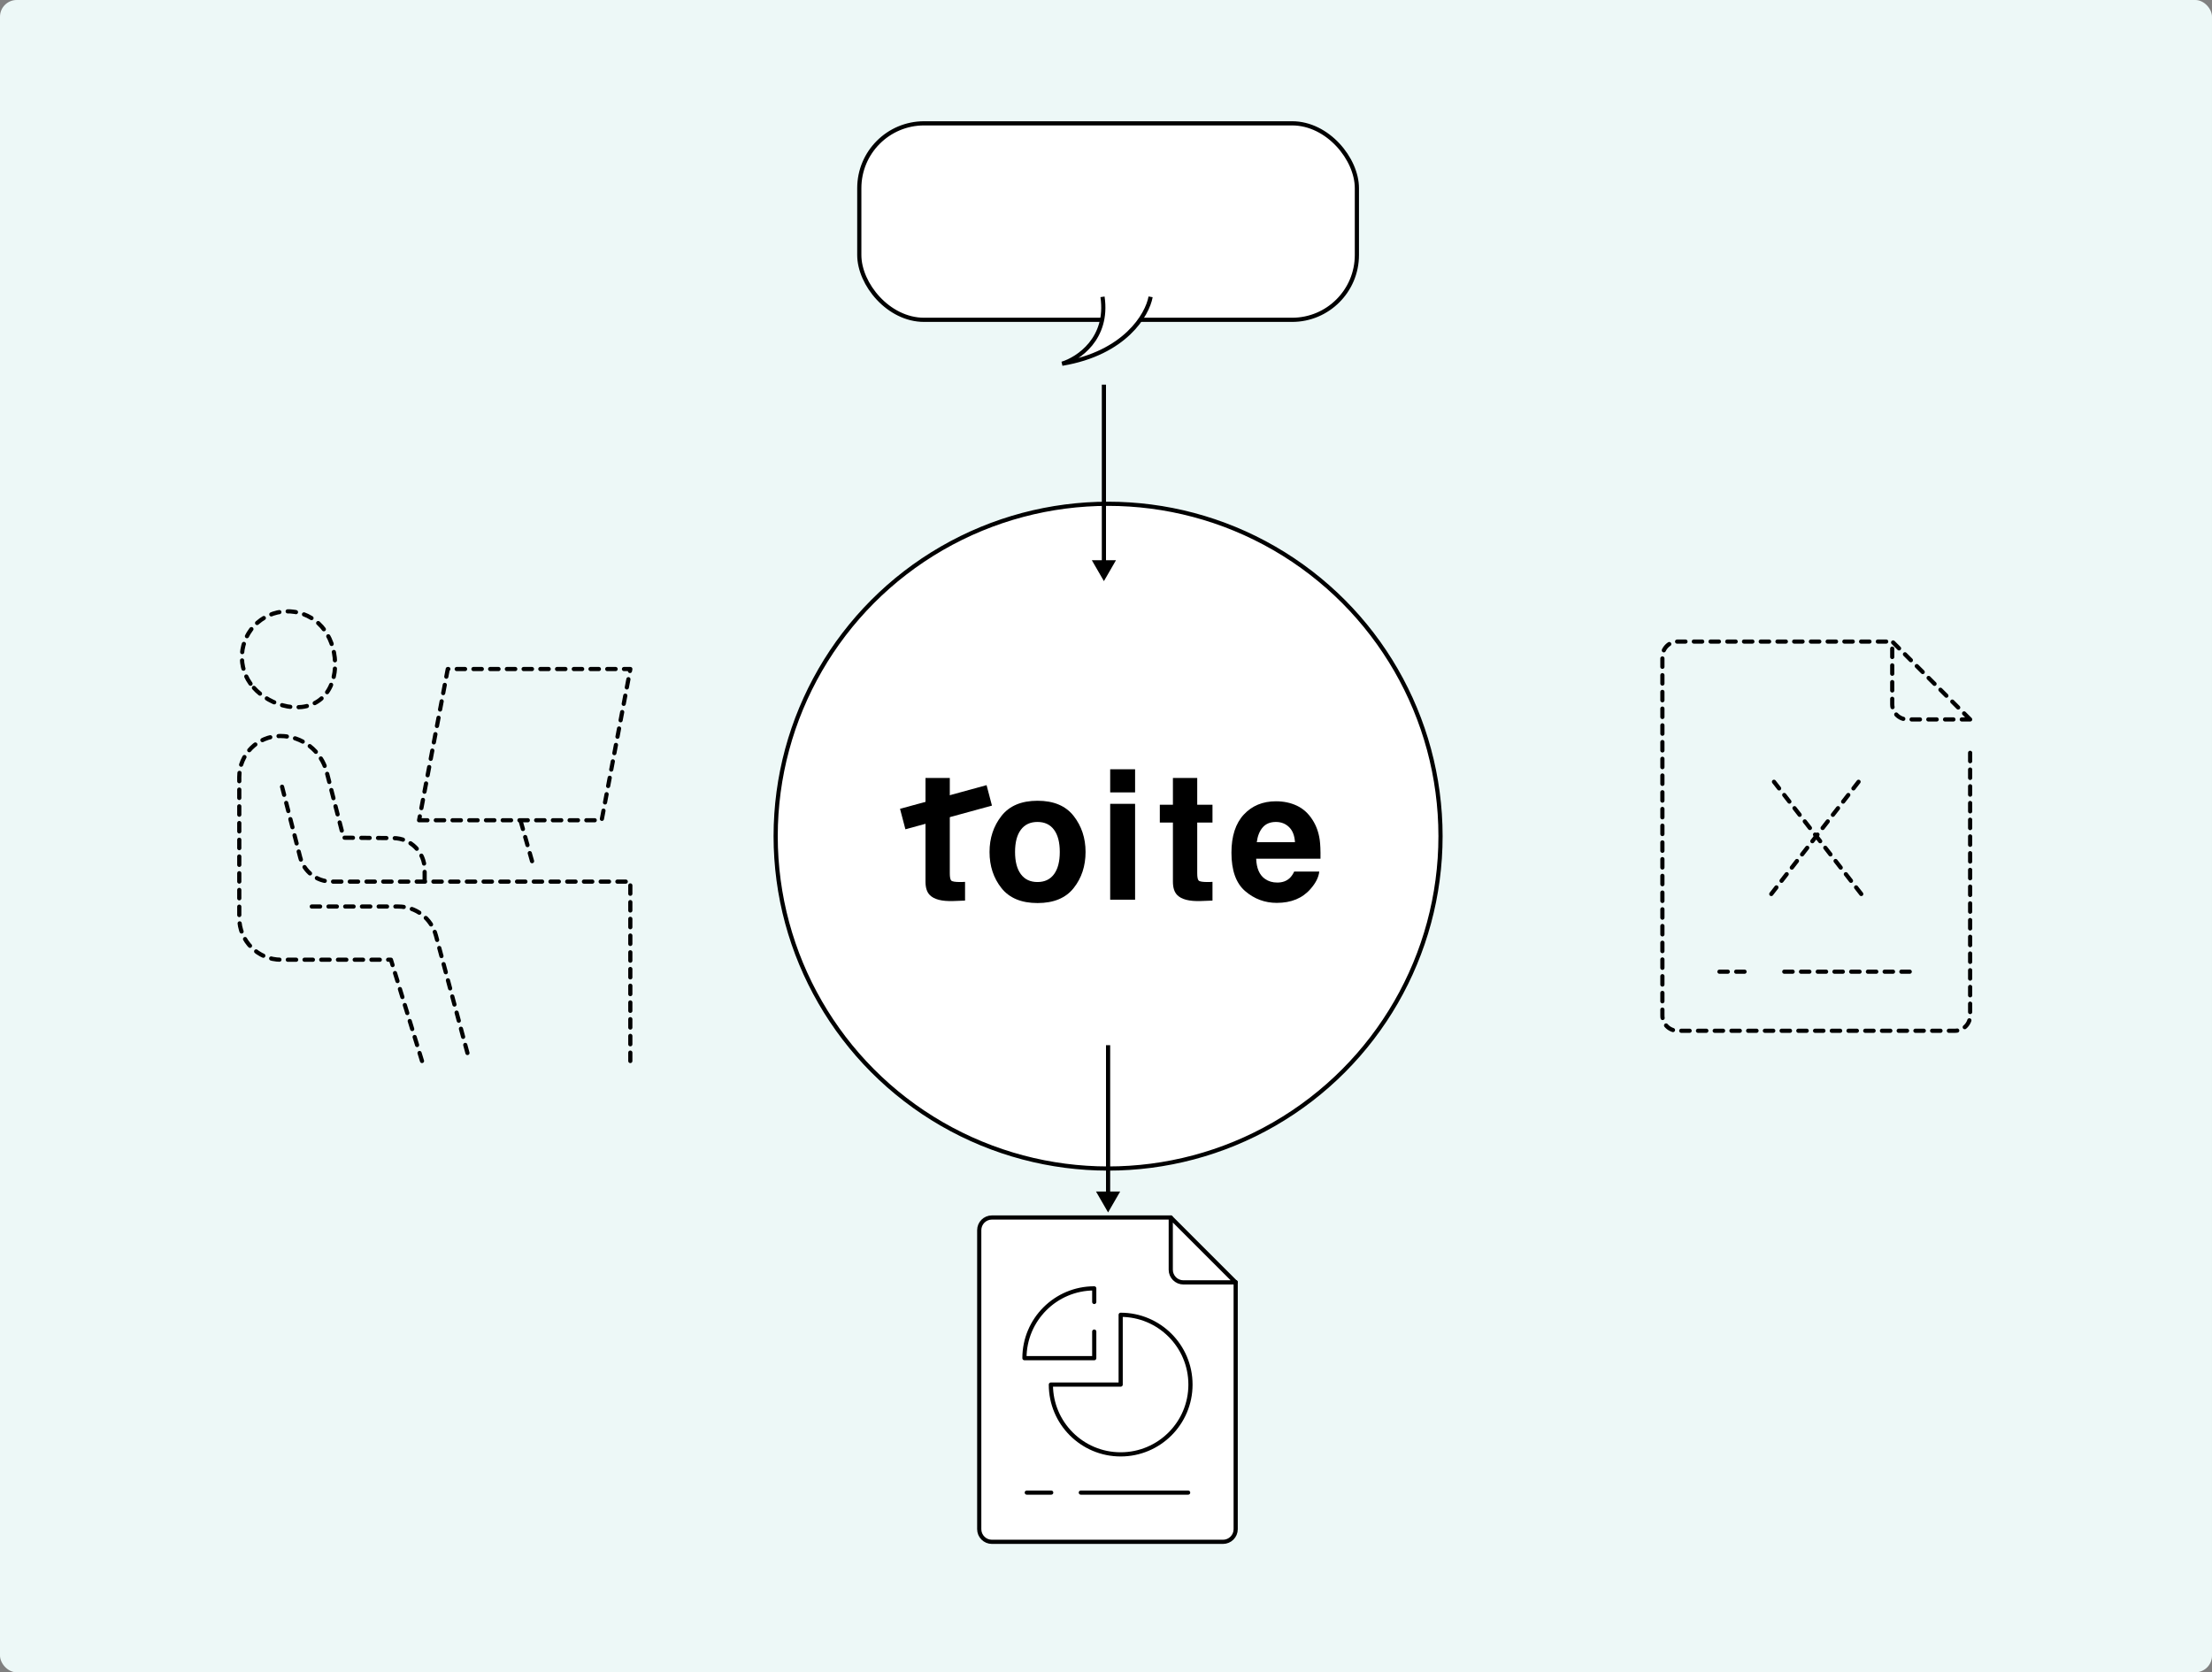 <svg width="529" height="400" viewBox="0 0 529 400" fill="none" xmlns="http://www.w3.org/2000/svg">
<rect x="0" y="0" width="529" height="400" fill="#808080" stroke="none"/>
<rect width="529" height="400" rx="4" fill="#EDF8F7"/>
<circle cx="265" cy="200" r="79.5" fill="white" stroke="black"/>
<path d="M230.793 210.93V215.411L228.011 215.516C225.235 215.614 223.338 215.123 222.321 214.043C221.662 213.356 221.332 212.297 221.332 210.867V186.083H227.145V208.868C227.145 209.808 227.262 210.393 227.495 210.625C227.729 210.856 228.444 210.972 229.639 210.972C229.818 210.972 230.007 210.968 230.206 210.961C230.405 210.954 230.601 210.944 230.793 210.93Z" fill="black"/>
<path d="M256.767 195.172C258.663 197.598 259.612 200.466 259.612 203.776C259.612 207.143 258.663 210.021 256.767 212.413C254.871 214.804 251.992 216 248.13 216C244.268 216 241.389 214.804 239.493 212.413C237.597 210.021 236.648 207.143 236.648 203.776C236.648 200.466 237.597 197.598 239.493 195.172C241.389 192.745 244.268 191.532 248.13 191.532C251.992 191.532 254.871 192.745 256.767 195.172ZM248.109 196.602C246.392 196.602 245.069 197.223 244.141 198.464C243.214 199.705 242.75 201.476 242.75 203.776C242.75 206.077 243.214 207.851 244.141 209.099C245.069 210.348 246.392 210.972 248.109 210.972C249.827 210.972 251.146 210.348 252.067 209.099C252.988 207.851 253.448 206.077 253.448 203.776C253.448 201.476 252.988 199.705 252.067 198.464C251.146 197.223 249.827 196.602 248.109 196.602Z" fill="black"/>
<path d="M271.457 184V189.533H265.5V184H271.457ZM271.457 192.268V215.201H265.5V192.268H271.457Z" fill="black"/>
<path d="M289.966 210.93V215.411L287.183 215.516C284.407 215.614 282.511 215.123 281.494 214.043C280.834 213.356 280.504 212.297 280.504 210.867V196.75H277.371V192.479H280.504V186.083H286.317V192.479H289.966V196.75H286.317V208.868C286.317 209.808 286.434 210.393 286.668 210.625C286.901 210.856 287.616 210.972 288.811 210.972C288.99 210.972 289.179 210.968 289.378 210.961C289.578 210.954 289.773 210.944 289.966 210.93Z" fill="black"/>
<path d="M315.505 208.468C315.354 209.829 314.66 211.21 313.423 212.613C311.499 214.843 308.806 215.958 305.343 215.958C302.484 215.958 299.962 215.018 297.778 213.139C295.593 211.259 294.5 208.202 294.5 203.966C294.5 199.996 295.486 196.953 297.458 194.835C299.43 192.717 301.989 191.658 305.136 191.658C307.005 191.658 308.689 192.016 310.187 192.731C311.685 193.446 312.921 194.575 313.897 196.118C314.776 197.479 315.347 199.057 315.608 200.852C315.759 201.904 315.821 203.419 315.793 205.396H300.416C300.498 207.697 301.206 209.31 302.539 210.235C303.35 210.81 304.326 211.098 305.466 211.098C306.676 211.098 307.658 210.747 308.414 210.046C308.826 209.667 309.19 209.141 309.506 208.468L315.505 208.468ZM309.692 201.441C309.596 199.856 309.125 198.653 308.28 197.833C307.435 197.012 306.387 196.602 305.136 196.602C303.776 196.602 302.721 197.037 301.972 197.907C301.223 198.776 300.753 199.954 300.56 201.441H309.692Z" fill="black"/>
<rect width="21.449" height="5.062" transform="matrix(0.965 -0.264 0.254 0.967 215.242 193.46)" fill="black"/>
<path d="M264 139L266.887 134L261.113 134L264 139ZM264 92L263.5 92L263.5 134.5L264 134.5L264.5 134.5L264.5 92L264 92Z" fill="black"/>
<g clip-path="url(#clip0_1085_51393)">
<path d="M59.915 163.538C56.386 158.643 57.494 151.814 62.39 148.286C67.285 144.757 74.115 145.865 77.644 150.76C81.172 155.655 81.175 164.026 76.28 167.554C71.384 171.083 63.444 168.433 59.915 163.538Z" stroke="black" stroke-linecap="round" stroke-linejoin="round" stroke-dasharray="2 2"/>
<path d="M100.923 253.778L93.491 229.556H67.226C61.701 229.556 57.223 225.078 57.223 219.554V185.843C57.223 180.432 61.612 176.042 67.029 176.042C69.645 176.042 72.098 176.929 74.052 178.445C76.016 179.966 77.481 182.121 78.133 184.658L82.169 200.369L94.101 200.466C98.226 200.499 101.552 203.852 101.552 207.977V210.871" stroke="black" stroke-linecap="round" stroke-linejoin="round" stroke-dasharray="2 2"/>
<path d="M150.742 253.778V210.871H79.282C75.751 210.871 72.669 208.48 71.79 205.06L67.426 188.063" stroke="black" stroke-linecap="round" stroke-linejoin="round" stroke-dasharray="2 2"/>
<path d="M100.223 196.196H143.883L150.744 160.023H107.084L100.223 196.196Z" stroke="black" stroke-linecap="round" stroke-linejoin="round" stroke-dasharray="2 2"/>
<path d="M127.241 205.981L124.461 196.197" stroke="black" stroke-linecap="round" stroke-linejoin="round" stroke-dasharray="2 2"/>
<path d="M74.559 216.831H95.24C99.46 216.831 103.154 219.665 104.247 223.741L112.303 253.778" stroke="black" stroke-linecap="round" stroke-linejoin="round" stroke-dasharray="2 2"/>
</g>
<path d="M471.159 180.068V242.909C471.159 244.918 469.531 246.546 467.522 246.546H401.199C399.191 246.546 397.562 244.918 397.562 242.909V157.091C397.562 155.083 399.191 153.455 401.199 153.455H452.528" stroke="black" stroke-linecap="round" stroke-linejoin="round" stroke-dasharray="2 2"/>
<path d="M471.158 172.08H456.164C454.155 172.08 452.527 170.452 452.527 168.444V153.455L471.158 172.08Z" stroke="black" stroke-linecap="round" stroke-linejoin="round" stroke-dasharray="2 2"/>
<path d="M423.602 213.834L445.12 186.167" stroke="black" stroke-linecap="round" stroke-linejoin="round" stroke-dasharray="2 2"/>
<path d="M445.12 213.834L423.602 186.167" stroke="black" stroke-linecap="round" stroke-linejoin="round" stroke-dasharray="2 2"/>
<path d="M411.207 232.417H418.218" stroke="black" stroke-linecap="round" stroke-linejoin="round" stroke-dasharray="2 2"/>
<path d="M426.711 232.417H457.512" stroke="black" stroke-linecap="round" stroke-linejoin="round" stroke-dasharray="2 2"/>
<rect x="205.5" y="29.5" width="119" height="47" rx="15.5" fill="white"/>
<rect x="205.5" y="29.5" width="119" height="47" rx="15.5" stroke="black"/>
<path d="M254 87C257.833 85.833 265.133 81 263.667 71H275.167C274.389 75.278 269.067 84.467 254 87Z" fill="white"/>
<path d="M263.667 71C265.133 81 257.833 85.833 254 87C269.067 84.467 274.389 75.278 275.167 71" stroke="black"/>
<path d="M265 290L267.887 285L262.113 285L265 290ZM265 250L264.5 250L264.5 285.5L265 285.5L265.5 285.5L265.5 250L265 250Z" fill="black"/>
<g clip-path="url(#clip1_1085_51393)">
<path d="M295.514 306.667V365.758C295.514 367.431 294.157 368.788 292.483 368.788H237.214C235.54 368.788 234.184 367.431 234.184 365.758V294.242C234.184 292.569 235.54 291.212 237.214 291.212H279.988" fill="white"/>
<path d="M295.514 306.667V365.758C295.514 367.431 294.157 368.788 292.483 368.788H237.214C235.54 368.788 234.184 367.431 234.184 365.758V294.242C234.184 292.569 235.54 291.212 237.214 291.212H279.988" stroke="black" stroke-linecap="round" stroke-linejoin="round"/>
<path d="M295.514 306.734H283.019C281.345 306.734 279.988 305.377 279.988 303.703V291.212L295.514 306.734Z" stroke="black" stroke-linecap="round" stroke-linejoin="round"/>
<path d="M245.555 357.014H251.397" stroke="black" stroke-linecap="round" stroke-linejoin="round"/>
<path d="M258.477 357.014H284.144" stroke="black" stroke-linecap="round" stroke-linejoin="round"/>
<path d="M251.316 331.177C251.316 340.395 258.79 347.869 268.009 347.869C277.227 347.869 284.701 340.395 284.701 331.177C284.701 321.958 277.227 314.484 268.009 314.484V331.177H251.316Z" stroke="black" stroke-linecap="round" stroke-linejoin="round"/>
<path d="M261.688 311.414V308.164C252.47 308.164 244.996 315.638 244.996 324.856H261.688V318.501" stroke="black" stroke-linecap="round" stroke-linejoin="round"/>
</g>
<defs>
<clipPath id="clip0_1085_51393">
<rect width="95.964" height="110" fill="white" transform="translate(56 145)"/>
</clipPath>
<clipPath id="clip1_1085_51393">
<rect width="63.754" height="80" fill="white" transform="translate(232.969 290)"/>
</clipPath>
</defs>
</svg>
